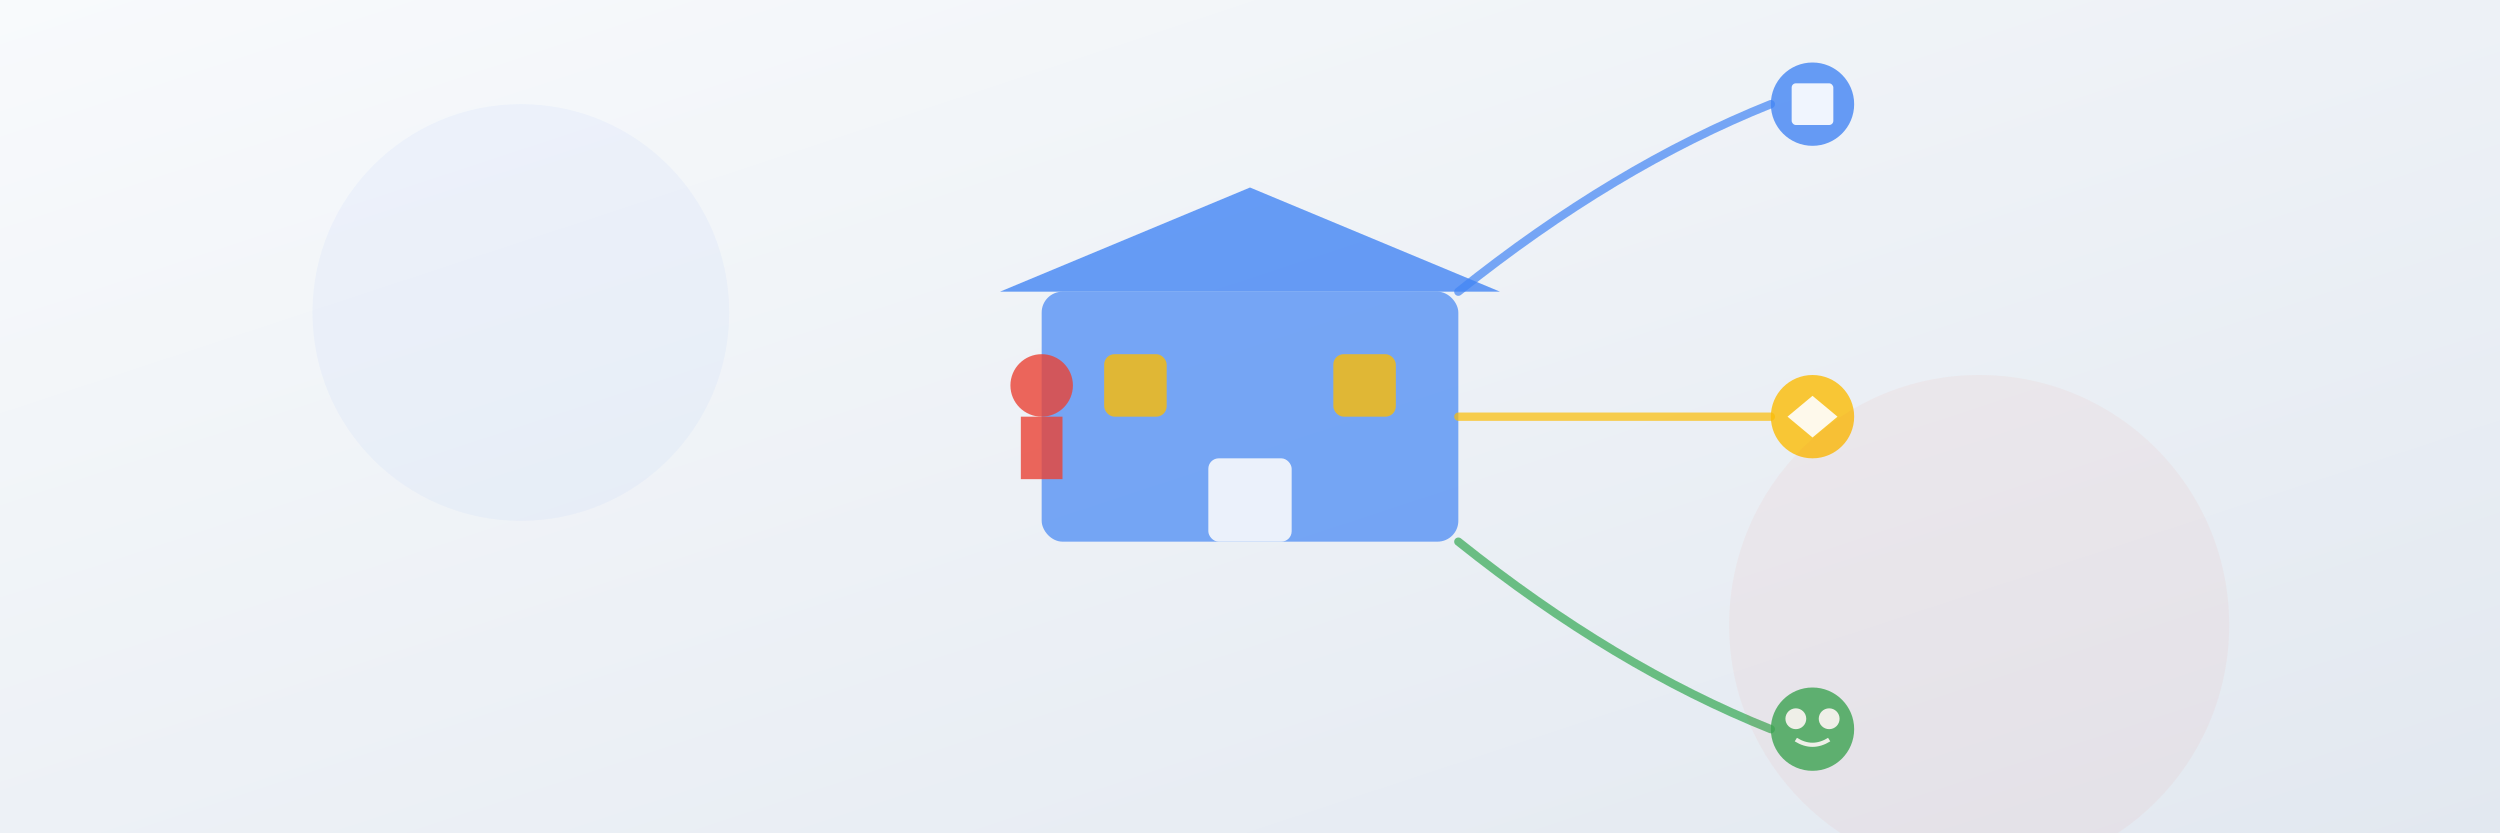 <?xml version="1.0" encoding="UTF-8" standalone="no"?>
<svg width="1200" height="400" viewBox="0 0 1200 400" xmlns="http://www.w3.org/2000/svg">
  <rect x="0" y="0" width="1200" height="400" fill="#333333" stroke="none"/>
  <defs>
    <linearGradient id="bg-gradient" x1="0%" y1="0%" x2="100%" y2="100%">
      <stop offset="0%" stop-color="#f8fafc" />
      <stop offset="100%" stop-color="#e2e8f0" />
    </linearGradient>
  </defs>
  
  <!-- Background -->
  <rect width="1200" height="400" fill="url(#bg-gradient)" />
  
  <!-- Simple school building icon -->
  <g transform="translate(600, 200)">
    <!-- School building with rounded corners -->
    <rect x="-100" y="-60" width="200" height="120" rx="10" fill="#4285F4" opacity="0.7" />
    
    <!-- Simple roof -->
    <path d="M-120,-60 L0,-110 L120,-60" fill="#4285F4" opacity="0.8" stroke="none" />
    
    <!-- Simple door -->
    <rect x="-20" y="20" width="40" height="40" rx="5" fill="#f8fafc" opacity="0.9" />
    
    <!-- Simple windows -->
    <rect x="-70" y="-30" width="30" height="30" rx="5" fill="#FBBC05" opacity="0.8" />
    <rect x="40" y="-30" width="30" height="30" rx="5" fill="#FBBC05" opacity="0.8" />
  </g>
  
  <!-- Elegant dropout path arrows -->
  <g>
    <!-- Employment path - blue -->
    <path d="M700,140 C750,100 800,70 850,50" 
          stroke="#4285F4" stroke-width="4" fill="none" opacity="0.7" 
          stroke-linecap="round" />
          
    <!-- Education path - yellow -->
    <path d="M700,200 C750,200 800,200 850,200" 
          stroke="#FBBC05" stroke-width="4" fill="none" opacity="0.7" 
          stroke-linecap="round" />
          
    <!-- Social path - green -->
    <path d="M700,260 C750,300 800,330 850,350" 
          stroke="#34A853" stroke-width="4" fill="none" opacity="0.7" 
          stroke-linecap="round" />
  </g>
  
  <!-- Simple student figure -->
  <g transform="translate(500, 200)">
    <circle cx="0" cy="-15" r="15" fill="#EA4335" opacity="0.8" />
    <path d="M-10,0 L-10,30 L10,30 L10,0 Z" fill="#EA4335" opacity="0.8" />
  </g>
  
  <!-- Minimal cause icons -->
  <g>
    <!-- Work icon -->
    <circle cx="870" cy="50" r="20" fill="#4285F4" opacity="0.8" />
    <rect x="860" y="40" width="20" height="20" rx="2" fill="#ffffff" opacity="0.9" />
    
    <!-- Study icon -->
    <circle cx="870" cy="200" r="20" fill="#FBBC05" opacity="0.8" />
    <path d="M858,200 L870,190 L882,200 L870,210 Z" fill="#ffffff" opacity="0.9" />
    
    <!-- Social icon -->
    <circle cx="870" cy="350" r="20" fill="#34A853" opacity="0.8" />
    <circle cx="862" cy="345" r="5" fill="#ffffff" opacity="0.9" />
    <circle cx="878" cy="345" r="5" fill="#ffffff" opacity="0.9" />
    <path d="M862,355 Q870,360 878,355" stroke="#ffffff" stroke-width="2" opacity="0.9" fill="none" />
  </g>
  
  <!-- Subtle decorative elements -->
  <circle cx="250" cy="150" r="100" fill="#4285F4" opacity="0.05" />
  <circle cx="950" cy="300" r="120" fill="#EA4335" opacity="0.05" />
</svg>
